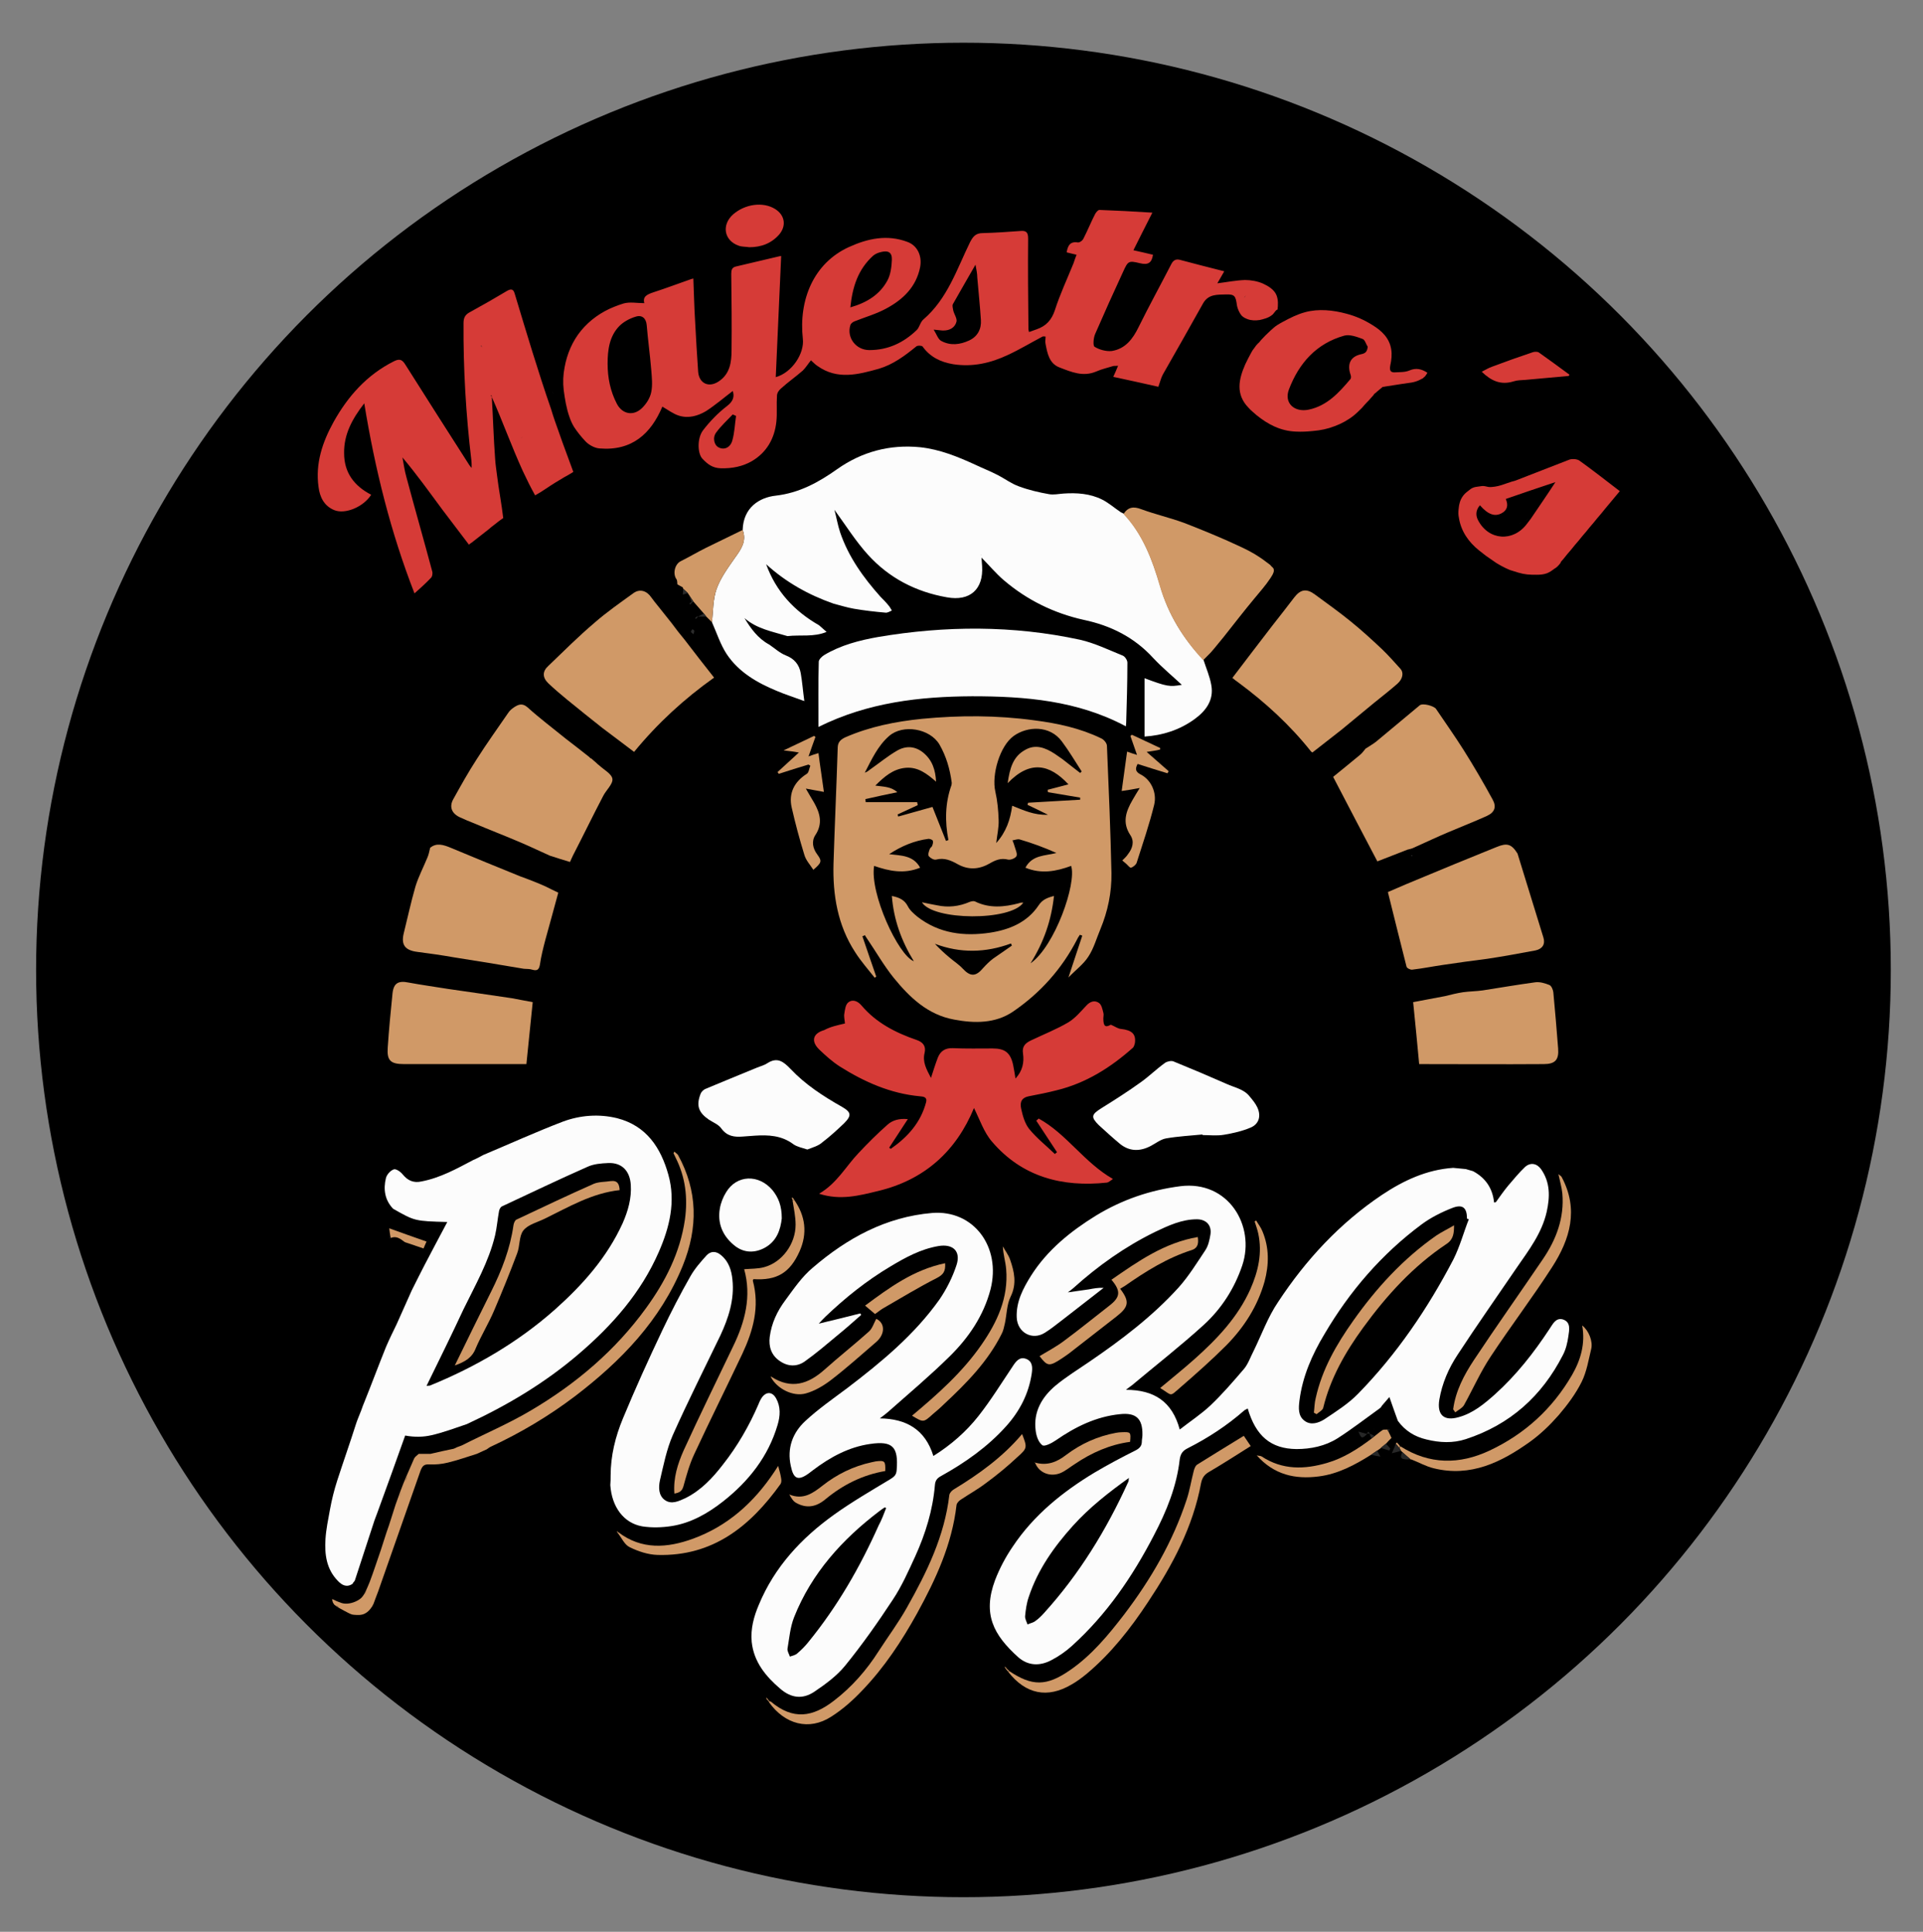 <?xml version="1.0" encoding="utf-8"?>
<!-- Generator: Adobe Illustrator 22.0.1, SVG Export Plug-In . SVG Version: 6.00 Build 0)  -->
<svg version="1.1" id="Layer_1" xmlns="http://www.w3.org/2000/svg" xmlns:xlink="http://www.w3.org/1999/xlink" x="0px" y="0px"
	 viewBox="0 0 639.3 642.3" style="enable-background:new 0 0 639.3 642.3;" xml:space="preserve">
<rect x="0" y="0" width="639.3" height="642.3" fill="#808080" stroke="none"/>
<style type="text/css">
	.st0{clip-path:url(#SVGID_2_);}
	.st1{fill:#D63B37;}
	.st2{fill:#222222;}
	.st3{fill:#FCFCFC;}
	.st4{fill:#D09967;}
	.st5{fill:#2C2C2C;}
	.st6{fill:#272727;}
</style>
<circle cx="320.3" cy="322.5" r="308.3"/>
<g>
	<defs>
		<rect id="SVGID_1_" x="21" y="-3.5" width="595.3" height="610.7"/>
	</defs>
	<clipPath id="SVGID_2_">
		<use xlink:href="#SVGID_1_"  style="overflow:visible;"/>
	</clipPath>
	<g class="st0">
		<g>
			<path class="st1" d="M423.5,104.1c-0.2,0.3-0.4,0.5-0.7,0.7c-1.1,0.9-2.7,1.3-4,1.6c-1.4,0.2-2.8,0.2-4.1-0.3
				c-0.5-0.2-1-0.4-1.5-0.8c-0.8-0.5-1.8-2.5-2-3.9c-0.4-2.9-0.7-3.6-3.6-3.5c-2.8,0.1-5.8-0.2-7.6,2.9c-4.4,7.9-8.9,15.8-13.4,23.7
				c-0.6,1.1-0.9,2.4-1.5,4.1c-4.9-1.1-9.8-2.2-15-3.3c0.6-1.3,1.1-2.4,1.6-3.7c-0.7,0.1-1.1,0-1.6,0.1c-1.9,0.6-3.8,1-5.6,1.8
				c-4.4,1.9-8.3,0.2-12.2-1.3c-3.5-1.3-4.1-4.7-4.7-7.8c-0.2-0.8,0-1.6,0-2.5c-0.4,0-0.8-0.1-1,0c-3.8,2-7.6,4.3-11.5,6.1
				c-5.7,2.7-11.7,4.1-18.2,3.1c-4.2-0.7-7.7-2.4-10.2-5.9c-0.2-0.3-1.7-0.4-2.1,0c-3.8,3.1-7.7,6-12.4,7.4
				c-6.8,1.9-13.8,3.8-20.4-0.9c-0.8-0.5-1.4-1.2-2.2-1.9c-0.9,1.1-1.7,2.4-2.7,3.4c-2.4,2.1-5,3.9-7.3,6c-0.7,0.6-1.3,1.5-1.3,2.4
				c-0.2,2.9,0.1,5.8-0.2,8.6c-0.6,5.6-3.2,10.2-8.1,13.1c-3.1,1.8-6.6,2.5-10.4,2.4c-2.8-0.1-4.4-1.4-6.1-3.2
				c-1.6-1.7-1.8-6.7,0.2-9.4c2.3-3,5-5.8,8-8.1c2.1-1.6,2.5-3.2,1.9-5c-2.9,2.2-5.8,4.7-8.9,6.7c-2.7,1.6-5.8,2.5-9,1.5
				c-1.9-0.6-3.6-1.9-5.5-3c-3.8,9-10.1,14.8-20.9,13.9c-1.6-0.1-3.6-1.2-4.7-2.4c-1.4-1.5-2.7-3.1-3.8-4.8c-0.6-1-1.1-2.1-1.5-3.3
				c-1-2.8-1.5-5.9-1.9-8.9c-0.3-2.5-0.2-5.1,0.3-7.6c0.8-4.4,2.6-8.7,5.5-12.2c2.9-3.5,6.7-6.2,11-7.9c1-0.4,2.1-0.8,3.1-1.1
				c2.1-0.6,4.5-0.1,6.9-0.1c-0.6-2.2,0.9-2.9,3-3.6c4-1.3,8-2.8,12-4.2c0.3-0.1,0.8-0.3,1.3-0.4c0.2,4.7,0.3,9.8,0.6,14.4
				c0.3,5.5,0.6,11,1,16.6c0.3,3.8,3.4,5.4,6.7,3.3c3.9-2.5,4.4-6.5,4.4-10.5c0.1-8.4,0-16.8-0.1-25.3c0-1.3,0.2-2.2,1.6-2.5
				c4.7-1.1,9.3-2.2,14-3.3c0.3-0.1,0.6-0.1,1-0.2c-0.6,13.3-1.2,26.9-1.8,40.3c5.4-1.5,9.6-7.9,9-12.8
				c-1.4-12.8,3.5-25.1,15.4-30.5c6.2-2.8,12.6-4.2,19.3-1.7c3.4,1.2,5,4.7,4.3,8.4c-1.3,6.6-5.7,10.8-11.3,13.8
				c-3.3,1.8-6.9,2.8-10.4,4.2c-0.6,0.2-1.3,0.7-1.5,1.3c-1.3,4.2,1.9,8.3,6.3,8.3c6.2,0,11.3-2.4,15.7-6.6c1-0.9,1.2-2.7,2.3-3.6
				c8-6.9,11.1-16.7,15.5-25.7c1-1.9,1.9-3,4.2-3c4.2-0.1,8.3-0.4,12.5-0.7c2-0.2,2.6,0.5,2.6,2.5c-0.1,10,0,20,0.1,30.1
				c0,0.3,0.1,0.6,0.2,1c0.9-0.3,1.7-0.6,2.5-0.9c3.2-1.1,5-3.1,6.1-6.4c1.7-5.3,4.1-10.4,6.2-15.6c0.3-0.9,0.6-1.8,1-2.8
				c-1.2-0.3-2.2-0.5-3.3-0.8c0.4-2.2,1.1-3.7,3.7-3.3c0.6,0.1,1.6-0.6,1.9-1.3c1.4-2.7,2.5-5.5,3.9-8.2c0.3-0.5,0.9-1.3,1.4-1.3
				c5.7,0.2,11.3,0.5,17.6,0.9c-2.3,4.5-4.3,8.5-6.3,12.5c2.3,0.5,4.4,1,6.5,1.5c-0.4,2.7-1.6,3.5-4.4,2.8c-3.7-0.9-3.9-0.7-5.5,2.8
				c-3.2,6.9-6.3,13.8-9.3,20.7c-0.6,1.3-0.8,4-0.2,4.3c1.6,1,3.9,1.6,5.7,1.4c4.5-0.7,7-4,8.9-7.9c3.5-7.1,7.3-14,10.9-21
				c0.6-1.2,1.5-1.8,2.9-1.4c4.8,1.3,9.6,2.5,14.7,3.8c-0.9,1.5-1.5,2.7-2.3,4c3.2-0.4,6.2-1,9.2-1.1c2,0,4.2,0.4,6,1.2
				c1.7,0.8,3.6,1.9,4.4,3.7c0.7,1.6,0.6,3.4,0.4,5.1c0-0.1,0-0.1,0-0.2C424.2,103.1,423.9,103.6,423.5,104.1z M202,120.9
				c0,4.7,0.9,9.2,3.1,13.4c1.8,3.4,5.4,4.1,8.2,1.5c1.5-1.4,2.8-3.4,3.2-5.4c0.5-2.4,0.2-5,0-7.5c-0.4-4.9-1.1-9.9-1.5-14.8
				c-0.2-2.3-1.6-3.5-3.7-2.8c-2,0.6-4,1.7-5.4,3.1C202.6,111.8,202,116.3,202,120.9z M324.3,88c-2.6,4.6-5.1,8.8-7.5,13.1
				c-0.3,0.5,0,1.4,0.1,2.1c0.3,1.3,1.3,2.6,1.1,3.7c-0.5,2-2.2,3-4.4,3c-0.8,0-1.7-0.2-3.2-0.3c1,1.6,1.5,3.3,2.6,3.8
				c3,1.6,6.2,1.2,9.2-0.2c2.8-1.3,4.1-3.8,3.9-6.8c-0.3-4.7-0.8-9.4-1.2-14.1C324.9,91,324.6,89.6,324.3,88z M282.7,102.2
				c5.6-1.6,9.8-4.3,12.3-8.9c1.1-2,1.4-4.6,1.5-6.9c0.1-2.5-1.2-3.2-3.6-2.6c-0.9,0.2-1.9,0.6-2.6,1.2
				C285.3,89.5,283.4,95.3,282.7,102.2z M244.7,138.3c-0.4-0.2-0.7-0.3-1.1-0.5c-1.9,2-3.9,3.8-5.5,6c-1.3,1.7-0.7,4.3,0.9,5
				c1.8,0.9,3.9,0,4.5-2.5C244.2,143.8,244.3,141,244.7,138.3z"/>
			<path class="st1" d="M185.8,143.7c0.4,1.1,0.8,2.3,1.2,3.4c1.2,3.3,3.6,9.8,3.6,9.8s-1.2,0.8-1.3,0.8c-0.5,0.3-1,0.6-1.6,0.9
				c-1,0.6-2,1.2-3,1.8c-2.3,1.4-4.4,3-6.8,4.3c-1.5-2.7-2.7-5.1-4.1-8.1c-3.7-8.1-6.7-16.5-10.3-24.6c0-0.2-0.1-0.4-0.1-0.6
				c-0.1,0-0.2,0.1-0.2,0.1c0.1,0.2,0.2,0.3,0.3,0.5c0.4,6.8,0.6,13.7,1.1,20.5c0.1,1.8,0.4,3.6,0.6,5.3c0.3,2.4,0.7,5.1,1.1,7.5
				c0.4,2.4,0.7,4.6,1,7c0,0,0,0,0,0c-0.1-0.1-2.8,2-3,2.2c-0.5,0.4-1.1,0.8-1.6,1.3c-2,1.6-4,3.1-6,4.7c-0.2,0.1-0.2,0.1-0.7,0.5
				c0,0-0.1,0.1-0.1,0.1c-2.9-3.9-5.9-7.7-8.8-11.6c-4.3-5.8-8.5-11.7-13.3-17.4c0.4,2.2,0.7,4.4,1.3,6.5
				c2.8,10.5,5.8,20.9,8.6,31.4c0.2,0.7,0,1.8-0.5,2.2c-1.6,1.7-3.4,3.3-5.4,5.1c-7.9-20.3-13.1-41.1-16.7-63.2
				c-4.1,5.3-6.8,10.4-6.7,16.6c0,6.5,3.4,10.9,9,13.8c-2.6,4.1-8.7,6.6-12.3,5.1c-3.4-1.4-4.8-4.4-5.2-7.7
				c-1.1-7.8,1.3-14.9,5-21.6c4.8-8.6,11.1-15.7,20.1-20.2c2-1,2.8-0.4,3.8,1.2c7,11.1,14.1,22.2,21.2,33.3c0.1,0.2,0.3,0.4,0.8,1
				c0-1.2,0-1.8-0.1-2.6c-1.8-15.2-2.7-30.3-2.6-45.6c0-1.8,0.6-2.8,2.1-3.6c4.2-2.3,8.4-4.7,12.4-7.1c1.4-0.8,2.1-0.5,2.5,0.9
				c3.9,12.9,7.7,25.7,12.1,38.4C184,138.7,184.9,141.2,185.8,143.7z"/>
			<path class="st1" d="M472.6,126c-0.5,0.3-1,0.5-1.5,0.7c-0.8,0.3-1.7,0.5-2.6,0.6c-0.7,0.1-1.4,0.2-2.1,0.3
				c-1.9,0.3-3.9,0.6-5.8,0.9c-0.2,0-0.3,0.1-0.5,0.1c-0.1,0-0.4,0-0.5,0.1c-0.6,0.5-1.2,1-1.8,1.5c-0.2,0.2-0.4,0.4-0.7,0.6
				c-0.2,0.1-0.4,0.4-0.5,0.6c-0.3,0.4-0.6,0.6-0.9,1c-0.3,0.4-0.8,0.9-1.2,1.3c-0.6,0.6-1.1,1.2-1.7,1.9c-0.9,0.9-1.8,1.8-2.8,2.6
				c-1.9,1.5-4.1,2.7-6.3,3.5c-2.3,0.9-4.7,1.4-7.2,1.6c-1.9,0.2-3.8,0.3-5.7,0.2c-5.1-0.2-9.3-2.4-13.1-5.5
				c-0.9-0.8-1.8-1.5-2.6-2.4c-4.4-4.5-3.3-9.5-1.1-14.5c0.6-1.3,1.3-2.6,2-3.9c0.3-0.6,0.6-1,1-1.5c0.3-0.5,0.8-1.1,1.2-1.5
				c0.4-0.3,0.7-0.7,1-1.1c1-1.1,2.1-2.2,3.2-3.2c0.7-0.6,1.4-1.3,2.2-1.8c0.6-0.4,1.2-0.7,1.9-1.1c2.4-1.3,4.8-2.5,7.4-3.2
				c4.4-1.2,9.3-0.7,13.7,0.5c3.1,0.8,6,2.1,8.7,3.8c3.1,1.9,5.6,4.3,6.2,8c0.3,1.7,0.1,3.6-0.3,5.4c-0.3,1.6,0,2.4,1.6,2.3
				c1.6-0.1,3.3,0,4.7-0.6c2.3-1,4.1-0.5,6,0.7c0.1,0.1-0.7,1.2-0.8,1.3c-0.1,0.1-0.3,0.2-0.4,0.3
				C473.2,125.7,472.9,125.9,472.6,126z M454.7,115.3c-0.6-0.9-0.9-2.3-1.7-2.6c-1.9-0.7-4.3-1.6-6.1-1.1
				c-9.3,2.6-15.1,9.2-18.4,17.9c-1.7,4.5,1.8,7.7,6.6,6.7c6.1-1.3,10-5.6,13.8-10.1c0.3-0.3,0.3-1,0.1-1.5c-1.2-3.5-0.1-6,3.4-6.8
				C454,117.5,454.5,116.9,454.7,115.3z"/>
			<path class="st1" d="M518.2,187.9c-0.1,0.1-0.1,0.1-0.2,0.2c-0.1,0.1-0.1,0.2-0.2,0.2c-0.1,0.1-0.2,0.2-0.2,0.2
				c-0.2,0.2-0.5,0.4-0.7,0.5c-0.8,0.6-1.6,1.2-2.6,1.6c-1.1,0.4-2.2,0.5-3.4,0.5c-1.1,0-2.1,0-3.1-0.1c-1-0.1-2-0.3-3-0.6
				c-1-0.3-1.9-0.6-2.9-0.9c-0.9-0.4-1.8-0.8-2.7-1.3c-0.9-0.5-1.8-1-2.6-1.6c-0.9-0.6-1.7-1.2-2.6-1.8c-0.8-0.6-1.5-1.2-2.3-1.8
				c-3.5-2.8-6-6.4-6.7-10.9c-0.2-0.9-0.2-1.8-0.1-2.7c0.1-0.6,0.1-1.3,0.3-1.9c0.3-1.5,1.2-2.9,2.3-3.8c0.5-0.4,0.9-0.7,1.4-1.1
				c0.4-0.3,1.1-0.6,1.7-0.7c0.7-0.1,1.4-0.2,2.1-0.3c0.7-0.1,1.4,0.2,2.1,0.3c0.7,0.1,1.5,0,2.2-0.1c1.4-0.2,2.8-0.7,4.2-1.2
				c0.9-0.3,1.7-0.6,2.6-0.8c6-2.3,12-4.7,18-7c0.9-0.3,2.4-0.2,3.2,0.3c4.5,3.2,8.9,6.7,13.5,10.2c-0.8,1-1.7,2-2.5,3
				c-0.8,1-1.7,2-2.5,3c-0.8,1-1.6,2-2.5,3c-0.8,1-1.6,2-2.5,3c-0.8,1-1.6,2-2.5,3c-0.8,1-1.6,2-2.5,3c-0.8,1-1.6,2-2.5,3
				c-0.4,0.5-0.8,1-1.2,1.5c-0.3,0.3-0.5,0.6-0.8,0.9C518.8,187.2,518.6,187.5,518.2,187.9C518.3,187.8,518.2,187.8,518.2,187.9z
				 M492,168c-1.5,1.7-1.4,3.5-0.6,5c3.5,6.7,11.6,7.3,16.2,1.2c0.4-0.6,0.9-1.1,1.3-1.7c2.7-4,5.4-7.9,8.2-12.2
				c-5.7,1.9-11.1,3.7-16.5,5.6c0.9,2.1,0.5,3.7-1.3,4.7C497,171.9,494.7,171.1,492,168z"/>
			<path class="st1" d="M249.1,82.2c-1.2-0.2-2.4-0.1-3.5-0.5c-4.9-1.7-5.8-6.9-1.9-10.4c4-3.5,10-4.3,14-1.8c3.2,2,3.8,5.5,1.4,8.4
				C256.5,80.9,253.1,82.2,249.1,82.2z"/>
			<path class="st1" d="M521.5,125c-4.8,0.4-9.5,0.9-14.3,1.3c-1.4,0.1-2.8,0.1-4,0.5c-4.2,1.3-7.4-0.1-10.6-3.2
				c1.2-0.6,2.3-1.3,3.5-1.7c4.5-1.7,9-3.3,13.5-4.8c0.6-0.2,1.6-0.2,2,0.1c3.4,2.4,6.8,4.9,10.2,7.4
				C521.7,124.7,521.6,124.8,521.5,125z"/>
		</g>
		<path class="st2" d="M420.2,87.5c0.3-0.5,0.7-1,1-1.5C420.9,86.5,420.5,87,420.2,87.5z"/>
		<path class="st2" d="M184.2,131.4c-0.2-0.5-0.5-1-0.7-1.5C183.7,130.4,183.9,130.9,184.2,131.4z"/>
		<path class="st2" d="M418.3,88.9c0.3-0.2,0.6-0.3,1-0.5C418.9,88.6,418.6,88.7,418.3,88.9z"/>
		<path class="st2" d="M452,116.4c0.3-0.4,0.7-0.8,1-1.1C452.6,115.6,452.3,116,452,116.4z"/>
		<path class="st2" d="M415,97.7c-0.3,0.2-0.6,0.4-0.9,0.6C414.4,98.1,414.7,97.9,415,97.7z"/>
		<path class="st2" d="M414.2,98.2c-0.2,0.3-0.4,0.6-0.6,0.9C413.7,98.8,413.9,98.5,414.2,98.2z"/>
		<path class="st2" d="M160.2,115.5c-0.1-0.2-0.2-0.3-0.3-0.5c0,0,0.1-0.1,0.2-0.1C160.1,115,160.1,115.2,160.2,115.5
			C160.2,115.4,160.2,115.5,160.2,115.5z"/>
		<g>
			<path class="st3" d="M458.5,468.4c-4.6,3.3-9.1,6.8-13.8,9.8c-4.1,2.6-8.9,3.6-13.7,3.6c-8.5-0.1-13.5-4.3-16.2-13.5
				c-0.4,0.3-0.9,0.4-1.2,0.7c-5.7,5-12,9.1-18.7,12.5c-1.6,0.8-2.4,1.7-2.7,3.7c-1,9-4.4,17.3-8.6,25.3
				c-7.1,13.7-15.7,26.3-27.2,36.7c-2.1,1.9-4.4,3.5-6.9,4.8c-3.8,2-7.7,1.9-11-1c-8.2-7.4-11.9-14.3-7.7-25.6
				c1.5-3.9,3.5-7.7,5.9-11.2c7-10.5,16.6-18.2,27.2-24.6c4.4-2.6,8.9-5,13.5-7.3c1.4-0.7,2.2-1.5,2.2-3c0-0.7,0.2-1.4,0.2-2.2
				c0.1-5.4-2.1-7.5-7.5-6.9c-7.9,0.8-14.8,4.2-21.3,8.7c-1.3,0.9-3.8,2.2-4.5,1.6c-1.3-1-2-3.1-2.2-4.9c-0.8-6.2,2.1-11.1,6.6-14.9
				c3.5-2.9,7.4-5.3,11.2-7.9c10.7-7.3,21-15.1,29.7-24.7c3.4-3.8,6.1-8.2,8.9-12.4c1-1.5,1.4-3.4,1.7-5.2c0.5-3.1-1.4-5.1-4.5-5.1
				c-5,0-9.5,2.1-13.9,4.2c-10,4.9-19,11.3-27.2,18.7c-0.6,0.5-1.2,1-1.8,1.4c0.2,0.1,0.3,0.2,0.5,0.3c-0.2-0.1-0.3-0.2-0.5-0.3
				c2.3-0.3,4.7-0.7,7-1c1.6-0.3,3.1-0.6,4.9-0.5c-4.5,3.5-9,7-13.5,10.5c-2,1.5-3.9,3.1-6,4.4c-4.2,2.7-9.2,0-9.4-5.1
				c-0.2-5.2,2.1-9.6,4.8-13.9c5.4-8.5,13.1-14.7,21.5-19.9c8.7-5.3,18-8.5,28.1-9.8c15.9-2,25,13.1,20.6,26.3
				c-2.6,7.7-6.9,14.4-12.8,19.8c-7.7,7-15.9,13.4-23.9,20.1c-0.5,0.4-1,0.7-2,1.5c9.4,0,15.4,3.9,17.9,13.2c3.6-2.8,7.1-5.1,10.2-8
				c4-3.8,7.6-8,11.2-12.2c1.4-1.7,2.1-3.9,3.1-5.8c2.7-5.5,4.8-11.4,8.2-16.4c9.2-14,20.5-26.2,34.5-35.6c7.2-4.8,14.9-8.4,23.7-9
				c1.4,0.1,2.8,0.3,4.2,0.4c0.8,0.2,1.6,0.5,2.4,0.7c4.1,2.2,6.5,5.6,7,10.4c0.2,0,0.4,0,0.6-0.1c1.3-1.8,2.6-3.7,4.1-5.5
				c1.8-2.1,3.6-4.3,5.6-6.2c1.8-1.6,3.9-1.2,5.3,0.7c3.1,4.4,3,9.2,1.9,14.2c-1.6,7.1-5.9,12.7-9.9,18.5
				c-6.6,9.7-13.3,19.2-19.7,29c-3,4.5-5.2,9.6-6.1,15c-0.8,5,1.5,7.2,6.4,5.8c4.8-1.3,8.5-4.4,12.1-7.6
				c7.1-6.4,12.9-13.8,18.1-21.7c1.1-1.6,2.1-3.9,4.5-3.2c2.7,0.9,2.1,3.5,1.8,5.6c-0.3,2.1-0.8,4.3-1.8,6.2
				c-7,13.7-17.6,23.2-32.3,28c-4.3,1.4-8.7,1.2-13.1,0.1c-3.9-0.9-7.1-2.9-9.5-6.2c-0.9-2.5-1.8-5-2.8-7.9
				c-0.8,0.9-1.6,1.9-2.5,2.9C459.1,468,458.8,468.2,458.5,468.4z M375.3,491.4c-6.7,4.8-13.1,9.8-18.6,15.9
				c-6.3,7-11.7,14.6-14.7,23.7c-0.7,2-1,4.2-1.2,6.3c-0.1,0.9,0.5,1.9,0.8,2.8c0.9-0.4,2-0.6,2.7-1.2c1-0.7,2-1.7,2.8-2.6
				c11.7-12.9,20.7-27.6,27.9-43.4C375.3,492.5,375.2,491.9,375.3,491.4l0,0.1L375.3,491.4z M488.3,405.4c-0.2-0.1-0.4-0.2-0.6-0.2
				c0-3.6-1.4-4.9-4.8-3.6c-3.6,1.4-7.2,3.2-10.3,5.5c-13.3,9.9-23.9,22.2-32.3,36.5c-4.1,6.8-7.3,14.1-8.3,22.1
				c-0.3,2.4-0.5,5.1,1.7,6.7c2.1,1.6,4.7,0.7,6.6-0.5c3.9-2.6,8-5.2,11.2-8.5c12.9-13.2,23.2-28.4,31.7-44.7
				C485.4,414.3,486.6,409.7,488.3,405.4z"/>
			<path class="st3" d="M272.3,207.9c0.8,0.7,1.5,1.3,2.5,2.2c-4.3,1.8-8.7,0.9-13,1.4c-5-1.5-10.2-2.4-14.3-6
				c2.1,3.5,4.5,6.8,8.2,8.8c1.8,1.2,3.5,2.8,5.5,3.6c2.9,1.1,4.5,3.1,5,5.9c0.5,2.8,0.7,5.6,1.2,9.3c-3.5-1.3-6.4-2.2-9.2-3.4
				c-6.5-2.7-12.6-6.2-16.6-12.2c-2.1-3.2-3.3-7-4.9-10.6c0.4-3.7,0.3-7.6,1.5-11c1.3-3.7,3.8-7.1,6.1-10.4c2.1-2.9,4-5.6,2.6-9.3
				c0.2-7.4,5.5-10.8,11-11.4c7.8-0.9,14.2-4.4,20.4-8.8c8.2-5.8,17.5-8.3,27.6-7.3c6.5,0.7,12.4,3.1,18.3,5.8
				c2.5,1.2,5.1,2.2,7.6,3.5c2.3,1.2,4.4,2.8,6.9,3.7c3.2,1.2,6.6,2,10,2.6c1.6,0.3,3.3-0.1,4.9-0.2c4.4-0.3,8.8,0,12.8,2
				c2.2,1.1,4.1,2.8,6.2,4.2c0.3,0.2,0.7,0.3,1,0.5c6.4,6.8,9.5,15.3,12.1,24c2.7,9.5,7.7,17.5,14.4,24.6c0.9,2.8,2.1,5.5,2.6,8.4
				c0.9,5-1.8,8.6-5.7,11.4c-4.9,3.5-10.4,5.3-16.5,5.7c0-6.5,0-13,0-19.4c7.5,2.8,8.3,2.9,12.4,2.2c-3-2.8-6.5-5.7-9.5-8.9
				c-6.3-6.9-14.1-10.8-23.1-12.7c-9.9-2.2-18.9-6.6-26.6-13.2c-2.6-2.2-4.8-4.9-7.4-7.5c0.1,0.9,0.1,1.9,0.2,2.8
				c0.5,7.7-4,11.8-11.7,10.4c-10.3-1.8-19.2-6.4-26.2-14.1c-4.1-4.5-7.4-9.8-11.2-15c0.7,2.6,1.1,5.1,1.9,7.5
				c2.8,8.2,7.7,15,13.4,21.4c0.9,0.9,1.8,1.8,2.6,2.8c0.5,0.5,0.8,1.2,1.2,1.8c-0.7,0.3-1.5,0.8-2.1,0.7c-3.5-0.3-7-0.7-10.5-1.3
				c-2.3-0.4-4.5-1.1-6.8-1.7c-8.3-2.9-15.8-7.1-22.4-13.1C258,196.7,264.1,203.2,272.3,207.9z M326.1,184.5l-0.1,0.1l0.1,0
				L326.1,184.5z"/>
			<path class="st3" d="M160.7,384c8.8-3.7,17.6-7.7,26.5-11.1c5.7-2.1,11.9-2.6,18-1.1c9.7,2.5,14.5,9.8,17,18.8
				c2.5,8.9,0.4,17.5-3.2,25.7c-5.9,13.5-15.4,24.3-26.5,33.8c-11.3,9.7-23.9,17.2-37.3,23.4c-3.9,1.3-7.8,2.8-11.8,3.7
				c-2.6,0.6-5.5,0.7-8.7,0.1c-3,8.4-6.1,17.1-9.3,25.8c-0.3,0.8-0.6,1.6-0.9,2.4c-2.2,6.6-4.3,13.3-6.5,19.9
				c-0.1,0.3-0.3,0.5-0.5,0.7c-0.1,0.2-0.2,0.3-0.3,0.5c-1.9,1.3-3.5,0.5-4.9-1c-3.8-3.9-4.4-8.8-4.1-13.8c0.2-3.3,0.9-6.6,1.5-9.9
				c0.6-3.3,1.4-6.5,2.4-9.6c2-6.2,4.2-12.4,6.2-18.7c0.3-1,1-2.7,1.4-3.7c0.6-1.4,0.7-2,1.3-3.4c2.5-6.2,4.8-12.4,7.3-18.6
				c1.1-2.6,2.4-5.2,3.6-7.7c1.7-3.7,3.3-7.5,5-11.2c1.4-2.9,2.9-5.7,4.3-8.5c2.5-4.7,4.9-9.4,7.5-14.2c-10.8-0.3-10.8-0.3-18-4.4
				c-2.8-2.9-3.3-6.5-2.4-10.2c0.3-1.2,1.5-2.5,2.6-2.9c0.7-0.3,2.3,0.8,3,1.7c1.7,2.1,3.7,2.9,6.3,2.3c6.2-1.2,11.6-4.2,17.1-7.1
				C158.5,385.2,159.6,384.6,160.7,384z M141.8,460.8c0.8-0.1,1-0.1,1.1-0.1c15.2-6.2,29.3-14.4,41.6-25.3
				c9.2-8.2,17.3-17.3,22.5-28.7c1.8-4.1,3-8.3,2.7-12.8c-0.3-4.6-3-7.4-7.5-7.2c-2.4,0.1-4.9,0.3-7,1.3
				c-9.5,4.2-18.9,8.7-28.3,13.1c-0.5,0.2-0.9,1-1,1.6c-0.5,2.7-0.7,5.4-1.3,8c-2.1,8.8-6.6,16.6-10.5,24.6
				C150.2,443.7,146.1,452,141.8,460.8z"/>
			<path class="st4" d="M199.1,254.4c1.6,1.5,4.3,2.9,4.5,4.6c0.2,1.7-2.1,3.7-3.1,5.7c-3.4,6.5-6.6,13.1-10,19.7
				c-0.3,0.7-0.7,1.4-1,2.2c-2.4-0.7-4.5-1.4-6.7-2.1c-3.6-1.6-7.1-3.3-10.7-4.8c-4.7-2-9.4-3.8-14.1-5.8c-1.8-0.7-3.5-1.4-5.2-2.2
				c-2.7-1.3-3.5-3.5-2.1-6c2.5-4.5,5-9,7.8-13.3c3.3-5.2,6.9-10.2,10.4-15.3c0.5-0.8,1.3-1.5,2.1-2c1.4-0.9,2.7-1.4,4.4,0.1
				c4.1,3.7,8.5,7,12.8,10.5c2.6,2,5.2,4,7.7,6c0.1,0.1,0.3,0.3,0.4,0.4c0.1,0.1,0.2,0.1,0.3,0.1c0.5,0.5,1.1,0.9,1.6,1.4
				C198.5,253.9,198.8,254.2,199.1,254.4z"/>
			<path class="st4" d="M435.8,249.8c-6.9-8.7-15.1-16.2-24-22.8c-0.7-0.5-1.4-1-2.1-1.6c4.5-5.9,8.9-11.7,13.3-17.4
				c2.4-3.1,4.9-6.2,7.3-9.4c2.1-2.7,4.1-3,6.9-0.9c3.9,2.9,7.9,5.7,11.7,8.8c3.6,2.9,7.1,6.1,10.5,9.3c2.2,2.1,4.2,4.4,6.2,6.6
				c1.1,1.2,0.8,3.3-1,4.9c-2.5,2.2-5.2,4.3-7.8,6.4c-3.6,3-7.3,6-10.9,9c-3.2,2.5-6.4,5-9.6,7.5C436,250,435.9,249.9,435.8,249.8z"
				/>
			<path class="st4" d="M227.6,212.7c3.2,4.2,6.4,8.3,9.8,12.6c-10,7.1-18.8,15.2-26.6,24.7c-3.6-2.7-7.1-5.4-10.6-8
				c-3.9-3.1-7.8-6.2-11.7-9.4c-2.2-1.8-4.3-3.6-6.3-5.5c-1.9-1.9-1.9-3.9,0.1-5.7c5-4.8,10-9.8,15.3-14.3c4.1-3.6,8.6-6.7,13-9.9
				c2.1-1.5,4.4-0.8,5.9,1.4c0.8,1.1,1.6,2.1,2.5,3.2c1.4,1.8,2.9,3.6,4.3,5.4C224.6,209,226.1,210.9,227.6,212.7z"/>
			<path class="st4" d="M467.9,282.5c-3.4,1.3-6.8,2.7-10,3.9c-4.9-9.3-9.7-18.5-14.7-28.1c2.7-2.2,5.8-4.7,8.8-7.2
				c0.8-0.6,1.4-1.5,2-2.2c1.2-0.8,2.5-1.5,3.6-2.4c4.8-4,9.6-8,14.4-12c1-0.8,4.7,0.2,5.4,1.2c3.1,4.6,6.3,9.1,9.2,13.7
				c3.4,5.4,6.6,10.9,9.6,16.4c1.4,2.5,0.7,4.3-1.9,5.5c-4.2,1.9-8.6,3.6-12.8,5.4c-3.8,1.6-7.6,3.4-11.4,5.1
				C469.4,282.2,468.6,282.3,467.9,282.5z"/>
			<path class="st4" d="M181.3,294.7c1.4,0.7,2.8,1.4,4.3,2.1c-1.4,5.3-2.9,10.5-4.3,15.7c-0.7,2.7-1.4,5.4-1.8,8.2
				c-0.3,1.7-0.9,2.2-2.6,1.7c-0.9-0.3-1.9-0.2-2.8-0.3c-7.7-1.3-15.5-2.6-23.2-3.8c-4-0.7-8.1-1.3-12.1-1.8
				c-4.1-0.5-5.5-2.3-4.6-6.1c1.3-5.2,2.4-10.4,3.9-15.6c1-3.3,2.7-6.5,4-9.7c0.4-0.9,0.6-1.9,0.9-3.2c2.1-1.8,4.5-1,6.9,0
				c7.7,3.2,15.4,6.4,23.1,9.5C175.8,292.4,178.6,293.5,181.3,294.7z"/>
			<path class="st4" d="M479.9,320.8c-3.5,0.5-6.9,1.2-10.4,1.6c-0.6,0.1-1.8-0.5-1.9-1c-2.1-8.2-4.1-16.4-6.2-24.8
				c3.9-1.7,8.1-3.5,12.3-5.2c6.7-2.8,13.5-5.6,20.2-8.3c1.2-0.5,2.5-1,3.7-1.5c3.4-1.4,4.9-1,6.9,2.2c2.9,9.3,5.7,18.6,8.6,27.9
				c0.7,2.2-0.3,3.8-2.6,4.3c-5.4,1-10.7,2-16.1,2.8C489.5,319.4,484.7,320.1,479.9,320.8z"/>
			<path class="st4" d="M400,219.5c-6.6-7.1-11.6-15.1-14.4-24.6c-2.5-8.7-5.7-17.2-12.1-24c1.5-2.3,3.3-2.6,5.9-1.6
				c4.6,1.7,9.4,2.8,14.1,4.5c4.7,1.8,9.3,3.7,13.9,5.7c1.5,0.7,2.9,1.3,4.4,2c2.4,1.1,4.8,2.3,7,3.8c1.1,0.7,2.2,1.6,3.3,2.4
				c0.1,0.1,0.3,0.2,0.4,0.4c0.4,0.5,1,0.7,1,1.5c0,1-0.7,1.9-1.2,2.7c-1.5,2.3-3.4,4.4-5.2,6.6c-3.5,4.2-6.9,8.6-10.3,12.9
				c-1.1,1.3-2.1,2.6-3.2,3.9c-1,1.2-1,1.2-2.7,2.9C400.7,218.8,400.2,219.3,400,219.5z"/>
			<path class="st4" d="M471.8,353.8c-0.6-6.8-1.3-13.5-2-20.6c3.5-0.7,7.1-1.3,10.6-2c2-0.5,4-1,6-1.3c2.2-0.3,4.4-0.3,6.5-0.6
				c5.8-0.9,11.6-1.9,17.5-2.7c1.5-0.2,3.2,0.3,4.7,0.9c0.7,0.3,1.2,1.6,1.3,2.4c0.6,6.2,1.1,12.4,1.6,18.7c0.3,3.8-1,5.2-4.8,5.2
				C499.3,353.9,485.6,353.8,471.8,353.8z"/>
			<path class="st4" d="M170.2,331.9c2.3,0.4,4.5,0.9,6.9,1.3c-0.7,7-1.4,13.8-2.1,20.6c-13.6,0-27.1,0-40.7,0
				c-4.5,0-5.7-1.2-5.4-5.5c0.4-6.1,1-12.1,1.6-18.1c0.4-3.4,2-4.2,5.4-3.5c4.3,0.8,8.7,1.4,13,2.1
				C156.1,329.8,163.2,330.9,170.2,331.9z"/>
			<path class="st4" d="M153.5,480.6c7.7-3.9,15.7-7.3,23.1-11.7c14.9-8.8,28-19.9,38.2-34c6.4-8.8,11.3-18.4,12.9-29.4
				c1-7.2,0.2-14.1-3.1-20.6c-0.2-0.5-0.5-1-0.7-1.5c0,0,0.1-0.1,0.3-0.5c0.4,0.4,0.9,0.7,1.2,1.1c6.6,12,6.7,24.2,1.6,36.8
				c-7.4,18.2-20.5,31.7-35.8,43.4c-8.7,6.6-18.1,12.2-28,16.8c-0.5,0.2-0.9,0.6-1.4,0.9c-0.7,0.3-1.3,0.6-2,0.9
				c-0.4,0.2-0.8,0.4-1.3,0.6c-3.2,1-6.3,2.1-9.6,2.9c-2,0.5-4.1,0.7-6.2,0.6c-1.8-0.1-2.3,0.6-2.9,2.1
				c-4.7,13.4-9.4,26.8-14.1,40.2c-0.5,1.4-1,2.5-1.5,4c-0.2,0.3-0.4,0.9-0.6,1.1c-0.6,0.9-1.3,1.7-2.3,2.2
				c-1.2,0.6-2.4,0.5-3.7,0.4c-0.2,0-0.4-0.1-0.6-0.1c-0.9-0.3-1.7-0.8-2.5-1.2c-1.1-0.6-1.9-1-2.9-1.7c-0.1-0.1-0.3-0.3-0.4-0.3
				c-0.1-0.1-0.2-0.2-0.2-0.3c-0.3-0.3-0.4-0.7-0.5-1.1c0,0-0.1-0.5-0.1-0.5c0.5,0.1,1.1,0.5,1.6,0.7c0.5,0.2,1.1,0.4,1.6,0.6
				c0.4,0.1,0.8,0.2,1.2,0.2c1.7,0.1,4-0.7,5.3-1.9c0.7-0.7,1.2-1.6,1.6-2.5c0.4-0.9,0.8-1.8,1.2-2.8c1.4-3.7,2.4-6.9,3.7-10.6
				c0.6-1.8,1.3-4.1,1.9-5.9c1.1-3,2-6.2,3-9.2c1.1-3.1,2.2-6.2,3.5-9.2c0.9-2.1,1.8-4.1,2.7-6.2c0.3-0.6,1-1,1.5-1.5
				c1.3,0,2.6,0,3.9,0c2.6-0.6,5.2-1.2,7.7-1.7c0.2-0.1,0.3-0.1,0.5-0.2c0.2-0.1,0.4-0.2,0.6-0.3c0,0,0,0,0,0
				C152.5,481,153,480.8,153.5,480.6L153.5,480.6z"/>
			<path class="st4" d="M466.2,482.8c-0.1-0.1-0.3-0.3-0.4-0.4c-0.2-0.4-0.4-0.7-0.6-1.1c0.1-0.1,0.3-0.2,0.4-0.4
				c9.6,6.1,19.6,6.1,29.6,1.4c11.7-5.5,20.9-13.9,27.4-25.1c2.9-5,4.5-10.5,3.4-16.5c2.2,1.7,3.6,5.3,3,7.8
				c-0.9,3.7-1.5,7.6-3.2,11c-2,4-4.7,7.6-7.6,11c-2.9,3.3-6.1,6.4-9.6,8.9c-9.5,6.8-19.7,11.8-31.9,8.8c-2.6-0.6-5-2-7.6-3
				c0,0-0.1,0.1-0.1,0.1C468,484.4,467.1,483.6,466.2,482.8z"/>
			<path class="st4" d="M483.1,468.6c0.8-6.1,3.6-11.4,6.9-16.4c7.5-11.3,15.3-22.3,22.9-33.5c4.5-6.6,7.2-13.8,6.5-21.9
				c-0.2-2-0.8-4-1.3-6.4c0.6,0.5,1,0.7,1.1,1c5.7,10.7,2.8,20.6-3.2,29.9c-6.5,10.1-13.8,19.7-20.4,29.7
				c-3.4,5.1-5.9,10.8-8.9,16.2c-0.6,1-1.9,1.6-2.9,2.4C483.5,469.1,483.3,468.9,483.1,468.6z"/>
			<path class="st4" d="M246.9,176.2c1.4,3.8-0.5,6.4-2.6,9.3c-2.3,3.3-4.8,6.7-6.1,10.4c-1.2,3.4-1.1,7.3-1.5,11
				c-0.6-0.6-1.3-1.3-1.9-1.9c0,0,0,0,0,0c-0.3-0.3-0.5-0.7-0.8-1c-1.1-1.3-2.3-2.6-3.4-3.9c-0.5-0.8-1.1-1.6-1.6-2.4
				c-0.1-0.2-0.3-0.4-0.4-0.6c-0.5-0.5-1-0.9-1.5-1.4c0-0.2-0.1-0.3-0.1-0.4c-0.6-0.3-1.2-0.7-1.8-1c-0.1-0.6,0-1.3-0.3-1.7
				c-1.3-1.8-0.6-5,1.4-6c2.8-1.4,5.5-3,8.3-4.4C238.7,180.2,242.8,178.2,246.9,176.2z"/>
			<path class="st4" d="M129.8,411.2c-0.1-0.8-0.3-1.7-0.4-2.8c4.1,1.5,8.1,2.9,12.4,4.4c-0.2,0.5-0.6,1.3-1,2.3
				c-2.1-0.7-4.1-1.4-6.2-2.1c-1.4-1-2.7-2.2-4.7-1.4C129.9,411.4,129.9,411.3,129.8,411.2z"/>
			<path class="st5" d="M227.1,195.8c0.5,0.5,1,0.9,1.5,1.4c-0.5,0.2-1.1,0.3-1.6,0.5C227.1,197.1,227.1,196.5,227.1,195.8z"/>
			<path class="st5" d="M234,204c0.3,0.3,0.5,0.7,0.8,1c-0.9,0-1.9,0-2.8,0C232.6,204.7,233.3,204.4,234,204z"/>
			<path class="st5" d="M230.5,210.9c-0.4-0.4-0.8-0.7-0.8-0.8c0-0.3,0.3-0.6,0.5-0.9c0.2,0.2,0.6,0.3,0.6,0.5
				C230.9,210,230.7,210.3,230.5,210.9z"/>
			<path class="st5" d="M229,197.8c0.5,0.8,1.1,1.6,1.6,2.4c-0.2,0-0.4,0-0.6,0.1C229.7,199.4,229.3,198.6,229,197.8z"/>
			<path class="st5" d="M225.2,194.4c0.6,0.3,1.2,0.7,1.8,1C226.4,195.1,225.8,194.7,225.2,194.4z"/>
			<path class="st5" d="M198.2,253.7c-0.5-0.5-1.1-0.9-1.6-1.4C197.1,252.8,197.6,253.2,198.2,253.7z"/>
			<path class="st5" d="M133.6,495.9c-0.3,0.7-0.5,1.4-0.8,2.1C133,497.3,133.3,496.6,133.6,495.9z"/>
			<path class="st5" d="M135.5,490.6c-0.3,0.7-0.6,1.4-0.8,2.1C135,492.1,135.3,491.3,135.5,490.6z"/>
			<path class="st2" d="M164.5,138.8c0.3,0.6,0.6,1.1,0.8,1.7C165.1,139.9,164.8,139.4,164.5,138.8z"/>
			<path class="st4" d="M464,480c0.1-0.1,0.3-0.3,0.4-0.4c0.4,0.4,0.8,0.9,1.1,1.3c-0.1,0.1-0.3,0.2-0.4,0.4
				C464.8,480.9,464.4,480.5,464,480z"/>
			<path class="st2" d="M122,528.7c-0.3,0.5-0.6,1-0.8,1.6C121.5,529.7,121.7,529.2,122,528.7z"/>
			<path class="st5" d="M230.1,200.3c-0.2,0.2-0.4,0.4-0.6,0.7c-0.1-0.1-0.2-0.2-0.3-0.3c0.2-0.2,0.4-0.4,0.7-0.6
				C230,200.2,230,200.2,230.1,200.3z"/>
			<path class="st2" d="M423.6,189.7c-0.3-0.3-0.6-0.7-0.9-1C423,189,423.3,189.3,423.6,189.7z"/>
			<path class="st5" d="M469.6,284.5c-0.1,0.1-0.2,0.2-0.3,0.2c-0.1-0.1-0.1-0.2-0.2-0.3c0,0,0.1-0.1,0.2-0.1
				C469.4,284.3,469.5,284.4,469.6,284.5z"/>
			<path class="st2" d="M171,147.2c0.4-0.3,0.8-0.6,1.2-0.9C171.8,146.6,171.4,146.9,171,147.2z"/>
			<path class="st2" d="M154.7,158.7c0.4-0.3,0.7-0.6,1.1-1C155.4,158.1,155.1,158.4,154.7,158.7z"/>
			<path class="st2" d="M150.9,161.6c0.4-0.3,0.7-0.6,1.1-0.9C151.6,161,151.3,161.3,150.9,161.6z"/>
			<path class="st5" d="M127.5,512.3c-0.3,0.4-0.6,0.7-1,1.1C126.8,513,127.1,512.7,127.5,512.3z"/>
			<path class="st5" d="M232,205.1c-0.2,0.2-0.4,0.4-0.6,0.7c-0.1-0.1-0.2-0.2-0.3-0.3c0.2-0.2,0.4-0.4,0.7-0.6
				C231.9,205,231.9,205,232,205.1z"/>
			<path class="st2" d="M507.1,173.2c0.4-0.3,0.8-0.6,1.2-0.9C508,172.6,507.6,172.9,507.1,173.2z"/>
			<path class="st2" d="M511.2,172.3c-0.3,0.3-0.6,0.6-1,1C510.6,172.9,510.9,172.6,511.2,172.3z"/>
			<path class="st5" d="M153.5,480.6c-0.5,0.2-0.9,0.4-1.4,0.6C152.5,481,153,480.8,153.5,480.6z"/>
			<path class="st5" d="M134.3,494c-0.2,0.5-0.4,0.9-0.6,1.4C133.9,495,134.1,494.5,134.3,494z"/>
			<path class="st2" d="M115.4,533.2c-0.5-0.1-1-0.2-1.5-0.3C114.4,533,114.9,533.1,115.4,533.2z"/>
			<path class="st2" d="M504.9,174.2c0.3-0.2,0.6-0.3,1-0.5C505.5,173.8,505.2,174,504.9,174.2z"/>
			<path class="st2" d="M172.2,146.3c0.3-0.2,0.6-0.4,1-0.6C172.8,145.9,172.5,146.1,172.2,146.3z"/>
			<path class="st2" d="M111.7,533.7c0.3,0.2,0.7,0.4,1,0.7C112.3,534.2,112,534,111.7,533.7z"/>
			<path class="st2" d="M129.8,411.2c0.1,0.1,0.1,0.3,0.1,0.4c-0.2,0-0.4,0-0.6,0C129.5,411.5,129.6,411.3,129.8,411.2z"/>
			<path class="st5" d="M132.7,498.3c-0.1,0.2-0.2,0.4-0.3,0.6C132.5,498.7,132.6,498.5,132.7,498.3z"/>
			<path class="st5" d="M132.4,498.9c-0.2,0.2-0.4,0.4-0.6,0.5C132,499.3,132.2,499.1,132.4,498.9z"/>
			<path class="st5" d="M196.3,252.2c-0.1-0.1-0.3-0.3-0.4-0.4C196,251.9,196.1,252,196.3,252.2z"/>
			<path class="st5" d="M152.1,481.1c-0.2,0.1-0.4,0.2-0.6,0.3C151.7,481.3,151.9,481.2,152.1,481.1z"/>
			<path class="st2" d="M173.1,145.8c0.2-0.2,0.4-0.3,0.6-0.5C173.5,145.4,173.3,145.6,173.1,145.8z"/>
			<path class="st4" d="M286.7,311.3c1.5,4.5,3.1,9,4.6,13.4c-0.2,0.1-0.3,0.3-0.5,0.4c-2.2-2.8-4.6-5.5-6.5-8.5
				c-5.8-8.9-7.5-19-7.2-29.5c0.4-12.9,1-25.8,1.4-38.7c0.1-1.7,1-2.5,2.4-3.2c8.2-3.6,16.8-5.3,25.6-6.2
				c12.5-1.2,24.9-1.2,37.4,0.5c7.7,1,15.2,2.6,22.2,6c0.9,0.4,1.9,1.6,1.9,2.5c0.6,14.1,1.2,28.2,1.5,42.3
				c0.1,6.4-1.2,12.7-3.7,18.7c-1.3,3.1-2.2,6.4-4,9.1c-1.6,2.5-4.2,4.4-6.6,6.9c1.7-5,3.1-9.5,4.6-13.9c-0.3-0.1-0.5-0.2-0.8-0.3
				c-0.3,0.5-0.7,1-0.9,1.5c-5.1,9.9-12.3,17.9-21.4,24.1c-5.8,3.9-12.7,3.9-19.5,2.6c-8.8-1.6-14.8-7.4-20.1-13.9
				c-3.3-4.1-5.9-8.7-8.9-13.1c-0.3-0.4-0.5-0.8-0.7-1.1C287.3,311.1,287,311.2,286.7,311.3z M350.4,297.9
				c-0.9,8.1-3.3,15.2-7.8,22.4c8.1-5.7,15.4-26.6,13.5-32.4c-4.9,1.8-9.9,2.8-15.2,0.6c2.3-4.3,6.5-3.9,10.3-4.9
				c-4-1.8-8.1-3.3-12.2-4.5c-0.7-0.2-1.6,0.2-2.4,0.3c0.3,0.8,0.6,1.5,0.8,2.3c0.3,1,0.9,2.3,0.5,3c-0.4,0.7-2,1.3-2.8,1.1
				c-2.4-0.6-4.2,0.2-6.1,1.3c-3.5,2-7,2.2-10.5,0.3c-2.3-1.3-4.5-2.3-7.3-1.6c-0.7,0.2-1.9-0.5-2.4-1.1c-0.4-0.5,0-1.6,0.3-2.4
				c0.1-0.4,0.7-0.7,0.8-1.1c0.2-0.5,0.4-1.2,0.2-1.7c-0.1-0.3-1-0.6-1.4-0.6c-4.7,0.6-9,2.4-13.1,5.1c3.9,0.5,8,0.3,10.3,4.5
				c-5.4,2.2-10.4,1.1-15.3-0.6c-1.5,9.1,8,29.7,13.2,31.7c-4.1-6.7-6.7-13.8-7.3-21.7c2.5,0.5,4.2,1.3,5.3,3.4
				c0.7,1.4,2,2.5,3.2,3.5c7.2,5.6,15.5,6.6,24.2,5.3c6.4-1,12.3-3.4,16.1-9.1C346.5,299.2,348,298.5,350.4,297.9z M359.1,257
				c0.2-0.2,0.3-0.3,0.5-0.5c-2.2-3.4-4.2-6.8-6.6-10c-4-5.4-11.4-5.1-16-1.8c-4.6,3.3-7.4,12.9-6.1,18.5c0.7,3.1,1,6.3,1.1,9.5
				c0.1,2.4-0.5,4.8-0.8,7.6c3.3-3.7,4.7-7.8,5.3-12.4c3.8,1.5,7.3,3.2,11.9,3c-2.6-1.3-4.7-2.3-6.8-3.3c0.1-0.2,0.1-0.5,0.2-0.7
				c5.8-0.3,11.5-0.7,17.3-1c0-0.2,0-0.5,0-0.7c-3.6-0.6-7.1-1.2-10.7-1.8c0-0.3-0.1-0.5-0.1-0.8c2.3-0.6,4.5-1.2,6.9-1.8
				c-6.3-6.8-12.8-8.1-20.2-0.4c0.7-5,1.8-8.8,5.7-11c3.5-2.1,6.8-0.8,9.9,1.2c0.9,0.6,1.7,1.2,2.6,1.8
				C355.2,254,357.2,255.5,359.1,257z M314.5,279.6c0.3-0.1,0.5-0.2,0.8-0.3c-1.2-6.2-1.1-12.3,1-18.2c0.1-0.3,0.1-0.6,0.1-0.9
				c-0.6-4.5-1.8-8.7-4.1-12.7c-3.2-5.3-12.1-6.8-16.7-2.8c-3.8,3.3-5.8,7.8-8.1,12.2c0.7-0.2,1.2-0.6,1.7-1c3-2.1,5.9-4.5,9-6.3
				c2.9-1.7,6-1.6,8.8,0.7c3,2.5,4,5.8,4.2,9.6c-3-2.6-6-5-10.2-4.6c-4.1,0.4-7,2.9-10,5.9c2.8,0.4,5.2,0.3,7.3,2.2
				c-3.8,0.8-7.2,1.5-10.6,2.3c0,0.3,0.1,0.7,0.1,1c5.7,0,11.4,0,17.1,0c0.1,0.3,0.1,0.7,0.2,1c-2.2,1-4.5,2.1-6.7,3.1
				c0.1,0.2,0.1,0.4,0.2,0.7c3.8-1.1,7.6-2.1,11.4-3.2C311.5,272,313,275.8,314.5,279.6z M336.4,314.4c-0.1-0.2-0.2-0.5-0.3-0.7
				c-8.4,3.1-16.8,3.3-25.3,0.1c1.6,1.7,3.2,3.2,4.9,4.6c1.4,1.2,3.1,2.3,4.3,3.6c2.6,2.8,4.4,2.8,6.9-0.2c1-1.1,2.1-2.2,3.3-3.1
				C332.2,317.3,334.3,315.9,336.4,314.4z"/>
			<path class="st3" d="M310.3,484.1c5.9-3.7,10.9-8.1,15-13.3c4.1-5.2,7.6-10.9,11.3-16.4c1.1-1.7,2.3-3.4,4.5-2.6
				c2.2,0.8,2.2,2.9,1.9,4.9c-1,6.7-4,12.5-8.5,17.5c-6.2,6.9-13.6,12.1-21.7,16.6c-1.3,0.7-1.9,1.5-2,3.1c-0.7,8.2-3.1,16-6.5,23.5
				c-2.3,5-4.5,10-7.5,14.5c-5,7.6-10.2,15-15.9,22c-2.8,3.4-6.5,6.1-10.2,8.6c-3.9,2.6-7.7,2.1-11.3-1c-4.8-4.1-8.8-8.9-9.5-15.6
				c-0.4-4.4,0.7-8.4,2.4-12.4c5.2-12.5,14.1-22.1,25-29.9c6-4.3,12.4-8,18.7-11.8c1.3-0.8,2-1.4,2.1-3.1c0.6-7.6-1.3-9.7-8.8-8.6
				c-7.1,1-13.3,4.4-19,8.7c-0.4,0.3-0.9,0.7-1.3,1c-3.7,2.7-5.2,2-6.1-2.4c-1.3-5.9,0.6-11,4.8-14.9c4.3-4,9.2-7.4,14-11
				c11.3-8.6,22.3-17.7,30.6-29.4c2.4-3.5,4.4-7.5,5.7-11.5c1.5-4.6-1.2-7.1-6-6.3c-5.9,1-11,3.8-16,6.8c-7.9,4.7-15,10.4-21.6,16.7
				c-0.6,0.6-1.2,1.2-2.2,2.3c5.1-1.2,9.4-2.3,13.8-3.4c0.1,0.2,0.2,0.3,0.3,0.5c-2.6,2.3-5.2,4.6-7.9,6.8c-3.6,3-7.1,6-10.9,8.7
				c-2.6,1.8-5.6,1.7-8.3-0.2c-2.8-1.9-3.7-4.8-3.3-8c0.6-4.6,2.5-8.6,5.2-12.2c2.8-3.8,5.5-7.8,9.1-10.8
				c11.4-9.8,24.3-16.9,39.7-18.2c13.8-1.1,23,11.3,19.4,25.4c-2.3,8.8-7.3,16.1-13.6,22.3c-6.5,6.4-13.5,12.3-20.4,18.4
				c-0.8,0.7-1.6,1.3-2.8,2.2C301.3,471.7,307.6,475.3,310.3,484.1z M294.6,501.4c-0.2-0.1-0.3-0.1-0.5-0.2
				c-0.6,0.4-1.2,0.8-1.7,1.2c-12.4,9.4-22.6,20.7-28.4,35.3c-1.3,3.3-1.6,7-2.2,10.5c-0.1,0.8,0.5,1.7,0.8,2.6
				c0.9-0.3,1.9-0.5,2.5-1.1c1.3-1.1,2.6-2.4,3.7-3.8c9.6-11.8,17.1-24.8,23.3-38.7C293.1,505.4,293.8,503.4,294.6,501.4z"/>
			<path class="st1" d="M280.9,340.3c-0.1-1.3-0.4-2.3-0.2-3.3c0.2-1.3,0.4-3,1.3-3.7c1.5-1.2,3.2-0.4,4.4,1
				c4.9,5.8,11.4,9.1,18.4,11.5c2,0.7,3.1,2,2.6,4.2c-0.8,3.1,0.6,5.5,2.1,8.4c0.8-2.5,1.5-4.7,2.3-6.8c0.9-2.2,2.5-3.2,5-3.1
				c4.4,0.2,8.8,0.1,13.2,0.1c4.1,0,5.9,1.4,6.8,5.4c0.3,1.4,0.5,2.8,0.8,4.6c2.4-2.6,2.9-5.4,2.5-8.3c-0.4-2.4,0.8-3.5,2.7-4.4
				c4.2-2,8.5-3.7,12.4-6c2.3-1.4,4.1-3.6,6-5.6c1.3-1.4,2.8-1.8,4.2-0.8c0.8,0.6,1.1,2,1.4,3.2c0.2,0.6,0,1.3,0,1.9
				c0,2.7,0.7,3.1,2.5,2.1c1.4,0.6,2.3,1.3,3.3,1.4c3.7,0.4,5.1,1.7,4.7,4.7c-0.1,0.5-0.3,1.1-0.6,1.5c-7.4,6.6-15.6,11.8-25.4,14.2
				c-3.1,0.8-6.2,1.4-9.3,2c-2.1,0.4-3.1,1.7-2.5,4.2c0.5,2.3,1.2,4.8,2.6,6.6c2.5,3.1,5.7,5.6,8.6,8.4c0.2-0.2,0.4-0.4,0.7-0.6
				c-2.3-3.5-4.6-7-6.9-10.5c0.3-0.2,0.5-0.4,0.8-0.7c9.3,5.1,15.1,14.6,24.7,20.1c-0.8,0.5-1.4,1.1-2,1.2
				c-14.9,1.6-28.2-1.9-38.2-13.6c-2.7-3.1-4.1-7.4-6-11.2c-5.9,14.3-16.4,23.9-31.9,27.6c-6.2,1.5-12.5,3.2-19.6,0.9
				c6-3.5,8.9-9.1,13.1-13.5c3.1-3.3,6.3-6.5,9.7-9.5c1.6-1.4,3.8-2.1,6.7-1.8c-2.2,3.4-4.2,6.4-6.2,9.5c0.2,0.1,0.4,0.2,0.5,0.4
				c5.6-3.9,10-8.7,11.8-15.6c0.4-1.7-1-1.8-2.1-1.9c-9.8-0.9-18.5-4.8-26.6-9.9c-2.5-1.6-4.7-3.6-6.8-5.6c-2.9-2.8-2.2-5.4,1.6-6.5
				C276,341.4,278.3,340.9,280.9,340.3z"/>
			<path class="st3" d="M272.1,241.7c0-7.4-0.1-14.6,0.1-21.7c0-0.7,1-1.7,1.8-2.2c5.5-3.3,11.7-4.9,17.9-6
				c22.4-3.8,44.9-3.9,67.1,0.9c4.9,1.1,9.6,3.4,14.3,5.3c0.7,0.3,1.5,1.5,1.5,2.3c0,6.7-0.2,13.3-0.4,20c0,0.4-0.1,0.8-0.1,1.2
				c-16.1-8.6-33.5-10-51.1-10C305.8,231.6,288.6,233.5,272.1,241.7z"/>
			<path class="st3" d="M203,490.7c0-6.7,1.6-13.1,4.1-19.1c4.1-9.9,8.5-19.6,13.1-29.3c2.9-6.1,6-12.1,9.3-17.9
				c1.4-2.5,3.4-4.8,5.4-7c1.4-1.5,3.2-1.5,4.9,0c2.5,2.1,3.4,5,3.7,8.1c0.7,6.6-1.3,12.7-4,18.5c-5.3,11-10.8,21.9-15.8,33.1
				c-2.1,4.8-3.1,10-4.3,15.1c-0.5,2.3-0.5,5.1,1.7,6.6c2.2,1.5,4.6,0.3,6.8-0.7c5.2-2.6,9-6.7,12.4-11.1c4.9-6.2,8.8-13,11.9-20.2
				c0.3-0.8,0.7-1.6,1.2-2.3c1.5-1.9,3.4-1.7,4.6,0.4c1.6,2.9,1.4,5.9,0.5,8.9c-3.1,10.5-9.6,18.7-18.1,25.4
				c-5.1,4-10.7,7.2-17.1,8.2c-3.2,0.5-6.6,0.6-9.8,0.1c-6.2-1.1-10.1-6.5-10.6-13.7C203,492.6,203,491.6,203,490.7z"/>
			<path class="st3" d="M399.8,377.2c-4,0.4-8.1,0.6-12.1,1.3c-1.8,0.3-3.4,1.6-5.1,2.5c-3.6,1.9-7.1,1.9-10.3-0.7
				c-2.4-2-4.7-4.1-7-6.2c-2.7-2.7-2.5-3.5,0.8-5.6c4.5-2.8,8.9-5.6,13.2-8.7c2.8-2,5.2-4.4,8-6.4c0.7-0.5,2.1-0.8,2.8-0.5
				c5.9,2.4,11.8,4.9,17.7,7.5c2.6,1.2,5.7,1.7,7.6,4.1c1,1.2,2,2.4,2.6,3.7c1.3,2.8,0.6,5.5-2.2,6.7c-2.8,1.2-5.9,1.9-8.9,2.4
				c-2.3,0.4-4.8,0.1-7.2,0.1C399.8,377.4,399.8,377.3,399.8,377.2z"/>
			<path class="st3" d="M268.4,382.2c-1.8-0.6-3.5-0.9-4.7-1.8c-3.9-2.9-8.3-3.1-12.8-2.8c-1.4,0.1-2.7,0.2-4.1,0.3
				c-2.7,0.2-5.1-0.1-7-2.7c-0.9-1.3-2.7-2-4.1-2.9c-3.5-2.4-4.3-4.7-2.8-8.6c0.2-0.6,0.9-1.3,1.5-1.6c5.7-2.4,11.4-4.7,17.2-7.1
				c1.2-0.5,2.5-0.8,3.5-1.5c3.3-2.1,5.3-0.6,7.7,1.9c4.9,5.2,10.9,9.1,17.1,12.6c3.1,1.8,3.3,2.9,0.7,5.5c-2.3,2.2-4.7,4.4-7.2,6.3
				C272.1,381,270.2,381.5,268.4,382.2z"/>
			<path class="st4" d="M256.1,565.7c0.1,0,0.2,0,0.2,0.1c7.4,6.2,13.9,5.1,20.9-0.3c6-4.6,10.9-10.2,14.9-16.5
				c3.1-4.8,6.6-9.5,9.4-14.5c6.6-11.7,12.5-23.7,14.1-37.4c0.1-0.7,0.8-1.5,1.5-1.9c8.4-5.1,16.3-10.8,22.7-18.4
				c1.7,4.4,1.8,4.7-1.5,7.6c-3.3,3.1-6.8,6-10.5,8.7c-2.6,2-5.5,3.6-8.2,5.4c-0.7,0.4-1.5,1.2-1.6,1.9c-1.5,13.1-6.9,24.7-13.1,36
				c-5.1,9.2-10.9,18-18.2,25.6c-3.1,3.3-6.6,6.4-10.4,8.8c-7.3,4.7-15.4,2.6-20.7-4.9C255.9,565.9,256,565.8,256.1,565.7z"/>
			<path class="st4" d="M335.5,555.6c7.6,5.1,12.4,5.1,20.1-0.2c7.3-5,12.9-11.8,18.2-18.7c8.8-11.6,16.1-24.1,20.7-38.1
				c1-3,1.5-6.2,2.3-9.3c0.2-0.9,0.6-2,1.3-2.4c5.1-3.2,10.2-6.3,15.4-9.5c0.6,0.9,1.3,1.9,2.3,3.4c-4.6,2.9-9.1,5.8-13.7,8.5
				c-1.6,0.9-2.4,1.9-2.8,3.8c-2.7,14.6-9.5,27.3-17.6,39.5c-5.8,8.8-12.3,17.1-20.4,23.9c-1.6,1.3-3.3,2.6-5.1,3.6
				c-8,4.7-15.2,3.2-21-4.2C335.3,555.8,335.4,555.7,335.5,555.6z"/>
			<path class="st3" d="M259.9,405.1c-0.4,3.6-1.6,7.8-6.1,10c-3.5,1.7-7,1.3-9.9-1.2c-3.7-3.1-5.4-7.2-4.6-12
				c0.3-1.9,1.1-3.9,2.1-5.5c3.5-5.8,10.8-6.1,15.4-0.7C258.8,398.2,259.9,400.9,259.9,405.1z"/>
			<path class="st4" d="M264,398.9c3.8,5.4,4.5,11.2,1.8,17.2c-3.2,7.1-7.5,9.7-15.3,9.2c-0.1,0.2-0.3,0.4-0.2,0.6
				c2.3,8.6,0.1,16.5-3.5,24.2c-5.3,11.2-10.8,22.2-16,33.4c-1.6,3.4-2.6,7.1-3.6,10.7c-0.5,1.7-1.4,2.1-3,2.4
				c-0.4-5.2,1.1-9.9,3.1-14.4c5.3-11.6,10.9-23,16.4-34.5c4-8.2,6.2-16.7,3.7-25.7c2.3-0.2,4.6-0.1,6.7-0.7
				c5.9-1.6,10.4-7.7,10.4-14.1c0-2.7-0.6-5.4-1-8C263.7,399.1,263.9,399,264,398.9z"/>
			<path class="st4" d="M273.9,263.3c-2.2-0.4-3.8-0.7-6-1.1c1,1.8,1.9,3.2,2.7,4.6c2,3.5,3,7,0.5,10.8c-1.4,2.1-0.9,4.5,0.6,6.5
				c1.6,2.2,1.5,2.7-1.3,5.1c-1.1-1.7-2.5-3.2-3-5c-1.6-5.2-3-10.4-4.2-15.7c-1.1-4.8,0.9-8.6,5-11.2c0.7-0.4,0.8-1.8,1.2-2.7
				c-0.2-0.1-0.4-0.3-0.6-0.4c-3.3,1-6.6,2-9.9,3.1c-0.1-0.2-0.3-0.4-0.4-0.6c2.3-2.1,4.5-4.1,7.1-6.5c-1.8-0.3-3.1-0.5-5.1-0.7
				c3.8-1.8,7-3.3,10.1-4.8c0.2,0.1,0.4,0.2,0.5,0.3c-0.7,2-1.5,4.1-2.3,6.5c1.1-0.4,1.9-0.7,3.3-1.1
				C272.6,254.5,273.3,258.7,273.9,263.3z"/>
			<path class="st4" d="M381.2,250c2.7,2.4,5,4.4,7.3,6.4c-0.1,0.2-0.2,0.5-0.4,0.7c-3.3-1-6.5-2-9.9-3.1c-0.9,1.7-0.7,2.6,1,3.5
				c3.4,1.7,5.5,6,4.5,10.1c-1.6,6.5-3.8,12.9-5.8,19.2c-0.2,0.7-1.2,1.5-1.9,1.7c-0.4,0.1-1.1-0.9-1.7-1.4c-0.4-0.3-0.7-0.6-1.2-1
				c0.7-0.7,1.4-1.3,1.9-2.1c1.5-1.9,2.2-4.2,0.8-6.3c-2.8-4.2-1.5-7.9,0.7-11.7c0.7-1.2,1.4-2.4,2.4-4c-2.1,0.4-3.8,0.7-6,1
				c0.6-4.4,1.2-8.6,1.8-13.1c1.1,0.4,2,0.7,3.3,1.1c-0.8-2.3-1.5-4.3-2.2-6.3c0.2-0.1,0.3-0.3,0.5-0.4c3.1,1.5,6.3,2.9,9.4,4.4
				c0,0.2,0,0.3,0,0.5C384.3,249.6,383,249.7,381.2,250z"/>
			<path class="st4" d="M372.4,428.5c3.2,4.2,2.9,6-1.2,9.2c-5.3,4.1-10.5,8.2-15.8,12.3c-0.8,0.6-1.7,1.2-2.6,1.8
				c-4,2.6-4.6,2.5-7.2-0.9c2.8-1.7,5.7-3.2,8.3-5.2c5-3.7,9.9-7.7,14.8-11.5c3.8-2.9,4-4.9,0.8-8.7c8.8-6.1,17.6-12.3,28.7-14.2
				c0.3,2,0.1,3.6-1.9,4.3c-8.2,2.6-15.4,7.1-22.4,12C373.6,427.8,373,428.1,372.4,428.5z"/>
			<path class="st4" d="M385.7,461.5c3.8-3.2,7.7-6.3,11.4-9.6c7.5-6.7,14.4-13.9,18.6-23.3c2.6-5.9,4-12,2.6-18.5
				c-0.3-1.4-0.8-2.7-1.2-4c0.2-0.1,0.4-0.2,0.5-0.3c0.7,1.2,1.6,2.3,2.1,3.6c2.3,5.5,2.2,11.1,0.7,16.7
				c-2.3,8.2-6.8,15.2-12.7,21.2c-4.9,4.9-10.1,9.5-15.4,14.1C388.7,464.5,389.9,464.1,385.7,461.5z"/>
			<path class="st4" d="M205.5,509.4c7.8,6,16.4,5.3,24.9,2.2c11.5-4.2,20.2-12,27-22.2c0.4-0.6,0.8-1.2,1.3-2
				c0.4,1.5,0.8,2.8,1,4.2c0.1,0.6,0.1,1.3-0.2,1.8c-10.1,14.1-22.5,24.1-40.9,23.6c-3.2-0.1-6.5-1.2-9.3-2.6
				c-1.7-0.8-2.7-3.2-4-4.8C205.3,509.5,205.4,509.5,205.5,509.4z"/>
			<path class="st4" d="M303.2,470.7c8.6-7.2,16.8-14.5,23.1-23.6c5.2-7.5,9-15.6,8.2-25.1c-0.2-2.5-1-4.9-1.1-7.6
				c0.8,1.5,1.9,2.9,2.4,4.4c1.4,4,2.3,8,0.2,12.3c-1.3,2.6-1.3,5.9-1.9,8.8c-0.3,1.2-0.5,2.5-1.1,3.6c-4.6,9.2-11.7,16.4-19.1,23.3
				c-1.2,1.2-2.5,2.3-3.8,3.4C307,473,307,473,303.2,470.7z"/>
			<path class="st4" d="M455.8,483.7c-5.4,3.4-11,6.4-17.4,7.2c-7.8,1-14.8-0.5-20.6-7c0.8,0.2,1.3,0.1,1.7,0.4
				c6.9,4.5,14.2,4.3,21.7,2.1c5.5-1.6,10.3-4.7,14.8-8.1c0.3-0.3,0.7-0.5,1-0.8c0.9-0.7,1.7-1.4,2.6-2c0.4-0.3,1.1-0.1,1.6-0.2
				c0.2,0.3,0.4,0.6,0.5,0.9c0.3,0.6,0.6,1.2,0.9,1.9c-0.7,0.7-1.3,1.3-1.9,2c-0.6,0.5-1.1,0.9-1.7,1.4c-0.4,0.3-0.8,0.6-1.3,0.9
				C457.1,482.8,456.4,483.3,455.8,483.7z"/>
			<path class="st4" d="M256.5,457.8c6.6,4.2,12.2,2.4,17.6-2.4c4.8-4.3,10-8.4,14.8-12.7c1.1-1,1.6-2.7,2.4-4.2
				c2.9,1.3,3.1,5,0,7.7c-5,4.3-9.9,8.7-15.1,12.7c-2.5,1.9-5.4,3.6-8.3,4.4c-4.3,1.2-9.6-1.6-11.6-5.4
				C256.4,457.9,256.5,457.9,256.5,457.8z"/>
			<path class="st4" d="M294.3,489.1c-7.6,1.3-14.1,4.6-19.9,9.4c-3.1,2.6-6.3,3.1-9.7,1.2c-1-0.5-1.6-1.6-2.3-2.8
				c4.6,1.9,7.8-0.4,11-2.9c4.8-3.8,10.3-6.5,16.3-7.8c0.5-0.1,0.9-0.2,1.4-0.3C294.2,485.5,294.4,485.8,294.3,489.1z"/>
			<path class="st4" d="M344.1,486.3c4,1.1,7.2-0.1,10.4-2.6c4.9-3.7,10.5-6.2,16.5-7.3c0.6-0.1,1.3-0.2,1.9-0.2
				c3-0.1,3.1-0.1,2.8,3.2c-6.7,0.9-12.8,3.6-18.4,7.4c-1.6,1-3.1,2.3-4.8,3C349,491.2,345.3,489.6,344.1,486.3L344.1,486.3z"/>
			<path class="st4" d="M314.2,420c0.2,2.7-0.6,3.8-2.7,4.9c-6.1,3.1-12,6.7-17.9,10.1c-1,0.6-1.8,1.3-2.7,1.9
				c-1.1-0.9-2-1.7-3.3-2.8C295.7,428.1,303.7,422.2,314.2,420z"/>
			<path class="st6" d="M464,480c0.4,0.4,0.7,0.8,1.1,1.3c0.2,0.4,0.4,0.7,0.6,1.1c-0.7,0.2-1.5,0.4-3,0.8
				C463.3,481.9,463.7,481,464,480z"/>
			<path class="st6" d="M466.2,482.8c0.9,0.8,1.8,1.6,2.8,2.4C465.8,485.4,465.2,484.9,466.2,482.8z"/>
			<path class="st6" d="M459,481.4c0.6-0.5,1.1-0.9,1.7-1.4c0.5,0.5,1,1.1,1.5,1.6c-0.1,0.2-0.2,0.4-0.3,0.7
				C460.9,482,459.9,481.7,459,481.4z"/>
			<path class="st6" d="M454.5,476.8c-1.7,1.6-1.9,1.6-2.9-0.8C452.6,476.3,453.5,476.5,454.5,476.8z"/>
			<path class="st6" d="M455.8,483.7c0.7-0.5,1.3-0.9,2-1.4c0.3,0.5,0.6,1,1.1,2C457.6,484.1,456.7,483.9,455.8,483.7z"/>
			<path class="st6" d="M456.9,477.4c-0.3,0.3-0.7,0.5-1,0.8c-0.2-0.5-0.4-1-0.6-1.5l0,0C455.9,476.9,456.4,477.1,456.9,477.4z"/>
			<path class="st6" d="M461.7,476.2c-0.2-0.3-0.4-0.6-0.5-0.9c0.3,0,0.5-0.1,0.8-0.1C461.9,475.5,461.8,475.8,461.7,476.2z"/>
			<path class="st6" d="M455.4,476.7c-0.3,0-0.6,0-1,0c0.2-0.2,0.3-0.5,0.5-0.7C455.1,476.2,455.2,476.4,455.4,476.7L455.4,476.7z"
				/>
			<path class="st4" d="M263.6,399.2c-0.1-0.3-0.3-0.6-0.4-0.9c0.1,0,0.2-0.1,0.3-0.1c0.2,0.2,0.3,0.4,0.5,0.6
				C263.9,399,263.7,399.1,263.6,399.2z"/>
			<path class="st6" d="M456.8,475.2c0-0.1,0.1-0.1,0.1-0.2C456.9,475.1,456.9,475.2,456.8,475.2
				C456.8,475.2,456.8,475.2,456.8,475.2z"/>
			<path class="st6" d="M458.5,468.4c0.3-0.2,0.6-0.5,0.9-0.7C459.1,468,458.8,468.2,458.5,468.4z"/>
			<path class="st4" d="M256.4,458c-0.1-0.1-0.2-0.3-0.2-0.4c0.1,0.1,0.3,0.2,0.4,0.3C256.5,457.9,256.4,457.9,256.4,458z"/>
			<path class="st4" d="M344.1,486.3c-0.1,0-0.1,0-0.2-0.1c0,0,0-0.1,0-0.1C344,486.2,344.1,486.2,344.1,486.3
				C344.1,486.3,344.1,486.3,344.1,486.3z"/>
			<path class="st6" d="M456.8,475.2c0,0-0.1,0.1-0.1,0.1C456.8,475.3,456.8,475.3,456.8,475.2C456.8,475.2,456.8,475.2,456.8,475.2
				z"/>
			<path class="st4" d="M205.2,509.6c0-0.2,0-0.4-0.1-0.6c0.1,0.1,0.2,0.2,0.3,0.3C205.4,509.5,205.3,509.5,205.2,509.6z"/>
			<polygon class="st4" points="334,554.2 333.9,554.1 334,554.2 			"/>
			<path class="st4" d="M334.3,554.8c-0.1-0.2-0.2-0.4-0.3-0.7c0,0,0,0,0,0c0.2,0.1,0.4,0.3,0.5,0.4
				C334.5,554.7,334.4,554.8,334.3,554.8z"/>
			<path class="st4" d="M334.5,554.6c0.2,0.2,0.3,0.3,0.5,0.5c-0.1,0.1-0.2,0.2-0.3,0.2c-0.1-0.2-0.3-0.4-0.4-0.5
				C334.4,554.8,334.5,554.7,334.5,554.6z"/>
			<path class="st4" d="M335,555.1c0.2,0.1,0.3,0.3,0.5,0.4c-0.1,0.1-0.3,0.2-0.4,0.3c-0.1-0.2-0.3-0.4-0.4-0.5
				C334.8,555.3,334.9,555.2,335,555.1z"/>
			<path class="st4" d="M254.9,564.9c-0.1-0.2-0.1-0.3-0.2-0.5c0.1,0.1,0.3,0.2,0.4,0.3C255,564.8,254.9,564.9,254.9,564.9z"/>
			<path class="st4" d="M255.3,565.4c-0.2-0.2-0.3-0.3-0.5-0.5c0.1-0.1,0.1-0.1,0.2-0.2c0.2,0.2,0.3,0.3,0.5,0.5
				C255.5,565.3,255.4,565.4,255.3,565.4z"/>
			<path class="st4" d="M255.8,566c-0.2-0.2-0.3-0.4-0.5-0.5c0.1-0.1,0.2-0.1,0.2-0.2c0.2,0.2,0.3,0.3,0.5,0.5
				C256,565.8,255.9,565.9,255.8,566z"/>
			<path class="st5" d="M354.8,429.8c0.2,0.1,0.3,0.2,0.5,0.3C355.1,430,355,429.9,354.8,429.8C354.8,429.8,354.8,429.8,354.8,429.8
				z"/>
			<polygon class="st5" points="375.3,491.4 375.3,491.5 375.2,491.4 			"/>
			<polygon class="st5" points="326.1,184.5 326.1,184.6 326,184.6 			"/>
			<path class="st4" d="M483.4,407.4c0,2.6-0.2,4.7-2.5,6.2c-11.1,7.4-19.9,17.1-27.7,27.8c-5.9,8.1-10.9,16.8-13.3,26.7
				c-0.2,0.8-1.4,1.4-2.2,2.1c-0.3-0.2-0.6-0.3-0.9-0.5c0.2-1.6,0.2-3.3,0.6-4.8c2.1-9.6,6.9-17.9,12.5-25.8
				c7.7-10.9,16.6-20.6,27.6-28.3C479.3,409.6,481.4,408.6,483.4,407.4z"/>
			<path class="st4" d="M151.2,454c4.2-8.6,8.1-16.6,12.1-24.6c3.5-7,6.3-14.2,7.4-22c0.1-0.7,0.5-1.7,1-1.9
				c8.5-4,17.1-8.1,25.7-11.9c1.7-0.7,3.7-0.6,5.6-0.9c2.3-0.3,2.9,1,3,3c-9.2,1-16.9,5.6-24.9,9.5c-2.4,1.2-5.5,1.9-7.1,3.9
				c-1.5,1.9-1.1,5.2-2.1,7.7c-2.4,6.4-5,12.8-7.7,19.1c-1.8,4.2-4.2,8.1-6,12.3C157,451.4,154.6,452.8,151.2,454z"/>
			<path class="st4" d="M340.2,300.1c-4.1,6.2-30.1,6-33.7-0.1c1.8,0.4,3.4,0.7,5,1c3.7,0.8,7.3,0.4,10.8-1.1
				c0.5-0.2,1.3-0.4,1.8-0.2c4.8,2.4,9.8,1.9,14.7,0.6C339.2,300.1,339.7,300.1,340.2,300.1z"/>
		</g>
	</g>
</g>
</svg>
